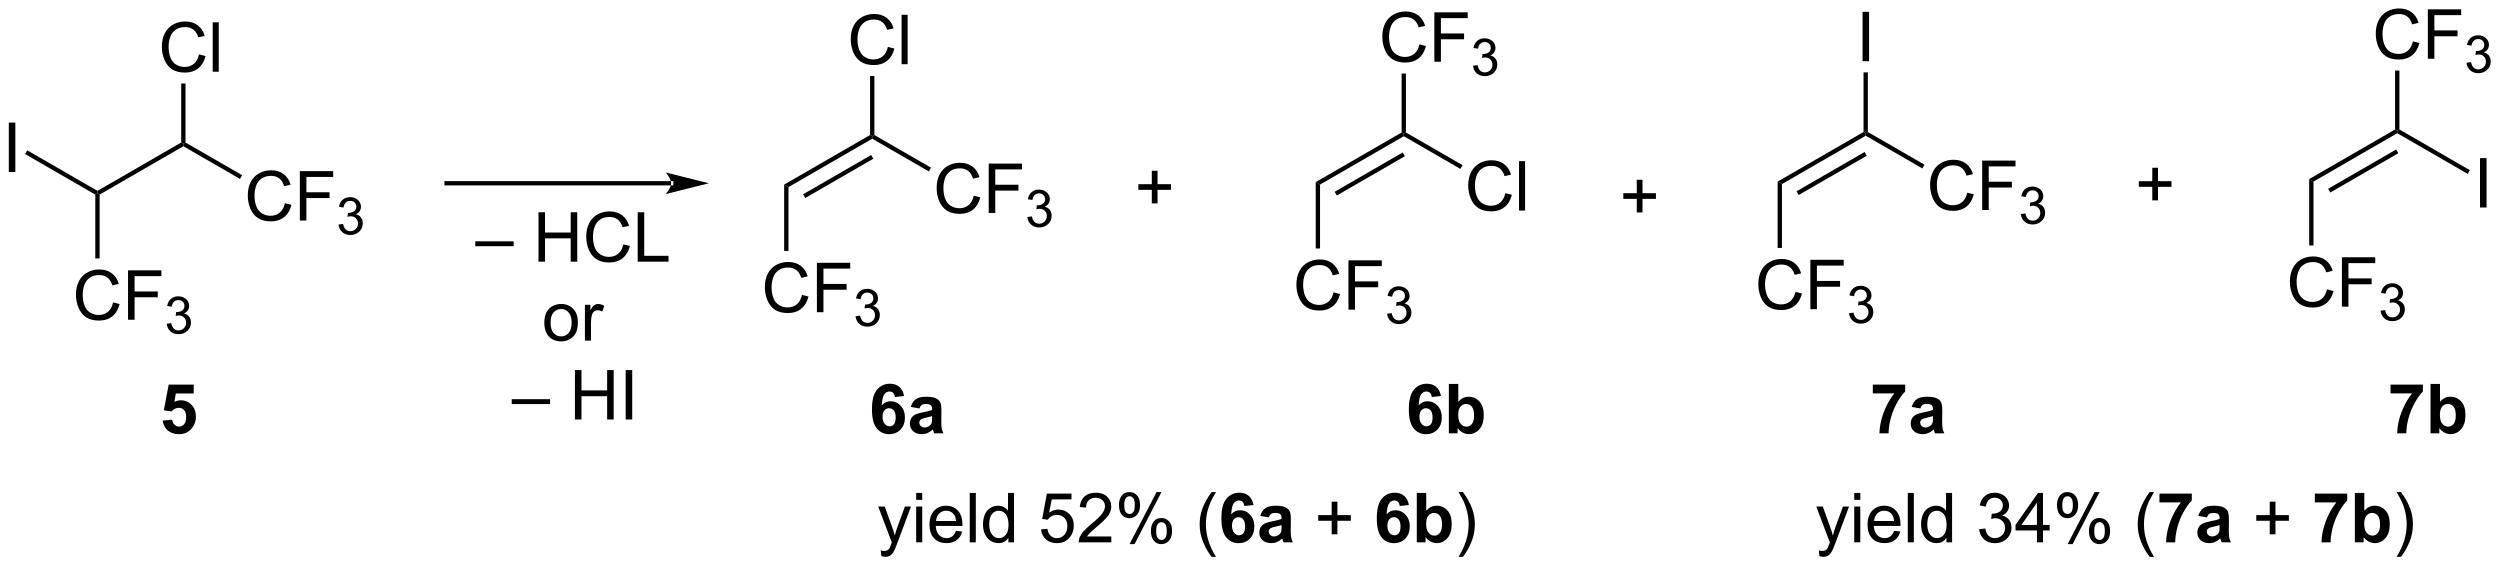 <?xml version="1.0" encoding="UTF-8"?>
<!DOCTYPE svg PUBLIC '-//W3C//DTD SVG 1.0//EN'
          'http://www.w3.org/TR/2001/REC-SVG-20010904/DTD/svg10.dtd'>
<svg stroke-dasharray="none" shape-rendering="auto" xmlns="http://www.w3.org/2000/svg" font-family="'Dialog'" text-rendering="auto" width="795" fill-opacity="1" color-interpolation="auto" color-rendering="auto" preserveAspectRatio="xMidYMid meet" font-size="12px" viewBox="0 0 795 180" fill="black" xmlns:xlink="http://www.w3.org/1999/xlink" stroke="black" image-rendering="auto" stroke-miterlimit="10" stroke-linecap="square" stroke-linejoin="miter" font-style="normal" stroke-width="1" height="180" stroke-dashoffset="0" font-weight="normal" stroke-opacity="1"
><!--Generated by the Batik Graphics2D SVG Generator--><defs id="genericDefs"
  /><g
  ><defs id="defs1"
    ><clipPath clipPathUnits="userSpaceOnUse" id="clipPath1"
      ><path d="M1.415 1.614 L299.426 1.614 L299.426 69.008 L1.415 69.008 L1.415 1.614 Z"
      /></clipPath
      ><clipPath clipPathUnits="userSpaceOnUse" id="clipPath2"
      ><path d="M125.42 321.137 L125.42 386.657 L415.146 386.657 L415.146 321.137 Z"
      /></clipPath
    ></defs
    ><g transform="scale(2.667,2.667) translate(-1.415,-1.614) matrix(1.029,0,0,1.029,-127.593,-328.707)"
    ><path d="M126.393 340.945 L126.393 335.218 L127.15 335.218 L127.15 340.945 L126.393 340.945 Z" stroke="none" clip-path="url(#clipPath2)"
    /></g
    ><g transform="matrix(2.743,0,0,2.743,-344.02,-880.857)"
    ><path d="M148.489 327.437 L149.247 327.627 Q149.01 328.562 148.391 329.054 Q147.771 329.544 146.877 329.544 Q145.951 329.544 145.37 329.166 Q144.792 328.788 144.487 328.075 Q144.185 327.359 144.185 326.538 Q144.185 325.643 144.526 324.978 Q144.87 324.312 145.5 323.966 Q146.13 323.619 146.888 323.619 Q147.747 323.619 148.333 324.057 Q148.919 324.494 149.151 325.288 L148.404 325.463 Q148.206 324.838 147.826 324.554 Q147.448 324.268 146.872 324.268 Q146.214 324.268 145.768 324.585 Q145.326 324.9 145.146 325.434 Q144.966 325.968 144.966 326.533 Q144.966 327.265 145.18 327.809 Q145.393 328.353 145.841 328.624 Q146.292 328.893 146.815 328.893 Q147.451 328.893 147.891 328.525 Q148.333 328.158 148.489 327.437 ZM150.077 329.445 L150.077 323.718 L150.78 323.718 L150.78 329.445 L150.077 329.445 Z" stroke="none" clip-path="url(#clipPath2)"
    /></g
    ><g transform="matrix(2.743,0,0,2.743,-344.02,-880.857)"
    ><path d="M138.53 356.187 L139.288 356.377 Q139.051 357.312 138.431 357.804 Q137.812 358.294 136.918 358.294 Q135.991 358.294 135.411 357.916 Q134.832 357.538 134.528 356.825 Q134.226 356.109 134.226 355.288 Q134.226 354.393 134.567 353.728 Q134.911 353.062 135.541 352.716 Q136.171 352.369 136.929 352.369 Q137.788 352.369 138.374 352.807 Q138.96 353.244 139.192 354.038 L138.444 354.213 Q138.246 353.588 137.866 353.304 Q137.489 353.018 136.913 353.018 Q136.254 353.018 135.809 353.335 Q135.366 353.65 135.187 354.184 Q135.007 354.718 135.007 355.283 Q135.007 356.015 135.22 356.559 Q135.434 357.103 135.882 357.374 Q136.332 357.643 136.856 357.643 Q137.491 357.643 137.931 357.275 Q138.374 356.908 138.53 356.187 ZM140.261 358.195 L140.261 352.468 L144.125 352.468 L144.125 353.143 L141.019 353.143 L141.019 354.916 L143.706 354.916 L143.706 355.593 L141.019 355.593 L141.019 358.195 L140.261 358.195 Z" stroke="none" clip-path="url(#clipPath2)"
    /></g
    ><g transform="matrix(2.743,0,0,2.743,-344.02,-880.857)"
    ><path d="M144.743 358.66 L145.27 358.59 Q145.362 359.039 145.579 359.236 Q145.798 359.433 146.112 359.433 Q146.483 359.433 146.739 359.176 Q146.997 358.918 146.997 358.537 Q146.997 358.174 146.759 357.939 Q146.522 357.703 146.155 357.703 Q146.007 357.703 145.784 357.762 L145.843 357.299 Q145.895 357.305 145.927 357.305 Q146.265 357.305 146.534 357.129 Q146.804 356.953 146.804 356.586 Q146.804 356.297 146.606 356.107 Q146.411 355.916 146.101 355.916 Q145.792 355.916 145.587 356.109 Q145.382 356.303 145.323 356.689 L144.796 356.596 Q144.893 356.064 145.235 355.773 Q145.579 355.482 146.089 355.482 Q146.44 355.482 146.735 355.633 Q147.032 355.783 147.189 356.045 Q147.345 356.305 147.345 356.597 Q147.345 356.877 147.194 357.105 Q147.046 357.334 146.753 357.469 Q147.134 357.556 147.345 357.834 Q147.556 358.109 147.556 358.525 Q147.556 359.088 147.145 359.48 Q146.735 359.871 146.108 359.871 Q145.544 359.871 145.169 359.535 Q144.796 359.197 144.743 358.66 Z" stroke="none" clip-path="url(#clipPath2)"
    /></g
    ><g transform="matrix(2.743,0,0,2.743,-344.02,-880.857)"
    ><path d="M158.449 344.687 L159.207 344.877 Q158.97 345.812 158.35 346.304 Q157.73 346.794 156.837 346.794 Q155.91 346.794 155.329 346.416 Q154.751 346.038 154.446 345.325 Q154.144 344.609 154.144 343.788 Q154.144 342.893 154.485 342.228 Q154.829 341.562 155.459 341.216 Q156.089 340.869 156.847 340.869 Q157.707 340.869 158.293 341.307 Q158.879 341.744 159.11 342.538 L158.363 342.713 Q158.165 342.088 157.785 341.804 Q157.407 341.518 156.832 341.518 Q156.173 341.518 155.727 341.835 Q155.285 342.15 155.105 342.684 Q154.925 343.218 154.925 343.783 Q154.925 344.515 155.139 345.059 Q155.352 345.603 155.8 345.874 Q156.251 346.143 156.774 346.143 Q157.41 346.143 157.85 345.775 Q158.293 345.408 158.449 344.687 ZM160.179 346.695 L160.179 340.968 L164.044 340.968 L164.044 341.643 L160.937 341.643 L160.937 343.416 L163.625 343.416 L163.625 344.093 L160.937 344.093 L160.937 346.695 L160.179 346.695 Z" stroke="none" clip-path="url(#clipPath2)"
    /></g
    ><g transform="matrix(2.743,0,0,2.743,-344.02,-880.857)"
    ><path d="M164.662 347.16 L165.189 347.09 Q165.281 347.539 165.498 347.736 Q165.716 347.933 166.031 347.933 Q166.402 347.933 166.658 347.676 Q166.916 347.418 166.916 347.037 Q166.916 346.674 166.677 346.439 Q166.441 346.203 166.074 346.203 Q165.925 346.203 165.703 346.262 L165.761 345.799 Q165.814 345.805 165.845 345.805 Q166.183 345.805 166.453 345.629 Q166.722 345.453 166.722 345.086 Q166.722 344.797 166.525 344.607 Q166.33 344.416 166.019 344.416 Q165.711 344.416 165.506 344.609 Q165.3 344.803 165.242 345.189 L164.714 345.096 Q164.812 344.564 165.154 344.273 Q165.498 343.982 166.007 343.982 Q166.359 343.982 166.654 344.133 Q166.951 344.283 167.107 344.545 Q167.263 344.805 167.263 345.097 Q167.263 345.377 167.113 345.605 Q166.964 345.834 166.672 345.969 Q167.052 346.056 167.263 346.334 Q167.474 346.609 167.474 347.025 Q167.474 347.588 167.064 347.98 Q166.654 348.371 166.027 348.371 Q165.463 348.371 165.088 348.035 Q164.714 347.697 164.662 347.16 Z" stroke="none" clip-path="url(#clipPath2)"
    /></g
    ><g transform="matrix(2.743,0,0,2.743,-344.02,-880.857)"
    ><path d="M228.351 326.566 L229.108 326.756 Q228.871 327.691 228.252 328.183 Q227.632 328.673 226.739 328.673 Q225.812 328.673 225.231 328.295 Q224.653 327.917 224.348 327.204 Q224.046 326.488 224.046 325.667 Q224.046 324.771 224.387 324.107 Q224.731 323.441 225.361 323.094 Q225.991 322.748 226.749 322.748 Q227.608 322.748 228.194 323.185 Q228.78 323.623 229.012 324.417 L228.265 324.592 Q228.067 323.967 227.687 323.683 Q227.309 323.396 226.733 323.396 Q226.075 323.396 225.629 323.714 Q225.187 324.029 225.007 324.563 Q224.827 325.097 224.827 325.662 Q224.827 326.394 225.041 326.938 Q225.254 327.482 225.702 327.753 Q226.153 328.021 226.676 328.021 Q227.312 328.021 227.752 327.654 Q228.194 327.287 228.351 326.566 ZM229.938 328.574 L229.938 322.847 L230.641 322.847 L230.641 328.574 L229.938 328.574 Z" stroke="none" clip-path="url(#clipPath2)"
    /></g
    ><g transform="matrix(2.743,0,0,2.743,-344.02,-880.857)"
    ><path d="M218.391 355.316 L219.149 355.506 Q218.912 356.441 218.292 356.933 Q217.673 357.423 216.779 357.423 Q215.852 357.423 215.272 357.045 Q214.694 356.667 214.389 355.954 Q214.087 355.238 214.087 354.417 Q214.087 353.521 214.428 352.857 Q214.772 352.191 215.402 351.844 Q216.032 351.498 216.79 351.498 Q217.649 351.498 218.235 351.935 Q218.821 352.373 219.053 353.167 L218.305 353.342 Q218.108 352.717 217.727 352.433 Q217.35 352.146 216.774 352.146 Q216.115 352.146 215.67 352.464 Q215.227 352.779 215.048 353.313 Q214.868 353.847 214.868 354.412 Q214.868 355.144 215.082 355.688 Q215.295 356.232 215.743 356.503 Q216.194 356.771 216.717 356.771 Q217.352 356.771 217.792 356.404 Q218.235 356.037 218.391 355.316 ZM220.122 357.324 L220.122 351.597 L223.987 351.597 L223.987 352.271 L220.88 352.271 L220.88 354.045 L223.567 354.045 L223.567 354.722 L220.88 354.722 L220.88 357.324 L220.122 357.324 Z" stroke="none" clip-path="url(#clipPath2)"
    /></g
    ><g transform="matrix(2.743,0,0,2.743,-344.02,-880.857)"
    ><path d="M224.604 357.789 L225.132 357.718 Q225.223 358.168 225.44 358.365 Q225.659 358.562 225.973 358.562 Q226.345 358.562 226.6 358.304 Q226.858 358.046 226.858 357.666 Q226.858 357.302 226.62 357.068 Q226.383 356.832 226.016 356.832 Q225.868 356.832 225.645 356.89 L225.704 356.427 Q225.757 356.433 225.788 356.433 Q226.126 356.433 226.395 356.257 Q226.665 356.082 226.665 355.714 Q226.665 355.425 226.468 355.236 Q226.272 355.045 225.962 355.045 Q225.653 355.045 225.448 355.238 Q225.243 355.431 225.184 355.818 L224.657 355.724 Q224.755 355.193 225.096 354.902 Q225.44 354.611 225.95 354.611 Q226.302 354.611 226.596 354.761 Q226.893 354.912 227.05 355.173 Q227.206 355.433 227.206 355.726 Q227.206 356.005 227.055 356.234 Q226.907 356.463 226.614 356.597 Q226.995 356.685 227.206 356.963 Q227.417 357.238 227.417 357.654 Q227.417 358.216 227.007 358.609 Q226.596 359 225.97 359 Q225.405 359 225.03 358.664 Q224.657 358.326 224.604 357.789 Z" stroke="none" clip-path="url(#clipPath2)"
    /></g
    ><g transform="matrix(2.743,0,0,2.743,-344.02,-880.857)"
    ><path d="M238.31 343.816 L239.068 344.006 Q238.831 344.941 238.211 345.433 Q237.591 345.923 236.698 345.923 Q235.771 345.923 235.19 345.545 Q234.612 345.167 234.307 344.454 Q234.005 343.738 234.005 342.917 Q234.005 342.021 234.346 341.357 Q234.69 340.691 235.32 340.344 Q235.951 339.998 236.708 339.998 Q237.568 339.998 238.154 340.435 Q238.74 340.873 238.971 341.667 L238.224 341.842 Q238.026 341.217 237.646 340.933 Q237.268 340.646 236.693 340.646 Q236.034 340.646 235.589 340.964 Q235.146 341.279 234.966 341.813 Q234.787 342.347 234.787 342.912 Q234.787 343.644 235 344.188 Q235.214 344.732 235.662 345.003 Q236.112 345.271 236.636 345.271 Q237.271 345.271 237.711 344.904 Q238.154 344.537 238.31 343.816 ZM240.041 345.824 L240.041 340.097 L243.905 340.097 L243.905 340.771 L240.798 340.771 L240.798 342.545 L243.486 342.545 L243.486 343.222 L240.798 343.222 L240.798 345.824 L240.041 345.824 Z" stroke="none" clip-path="url(#clipPath2)"
    /></g
    ><g transform="matrix(2.743,0,0,2.743,-344.02,-880.857)"
    ><path d="M244.523 346.289 L245.05 346.218 Q245.142 346.668 245.359 346.865 Q245.577 347.062 245.892 347.062 Q246.263 347.062 246.519 346.804 Q246.777 346.546 246.777 346.166 Q246.777 345.802 246.538 345.568 Q246.302 345.332 245.935 345.332 Q245.786 345.332 245.564 345.39 L245.623 344.927 Q245.675 344.933 245.707 344.933 Q246.044 344.933 246.314 344.757 Q246.583 344.582 246.583 344.214 Q246.583 343.925 246.386 343.736 Q246.191 343.545 245.88 343.545 Q245.572 343.545 245.367 343.738 Q245.161 343.931 245.103 344.318 L244.576 344.224 Q244.673 343.693 245.015 343.402 Q245.359 343.111 245.869 343.111 Q246.22 343.111 246.515 343.261 Q246.812 343.412 246.968 343.673 Q247.124 343.933 247.124 344.226 Q247.124 344.505 246.974 344.734 Q246.826 344.963 246.533 345.097 Q246.913 345.185 247.124 345.463 Q247.335 345.738 247.335 346.154 Q247.335 346.716 246.925 347.109 Q246.515 347.5 245.888 347.5 Q245.324 347.5 244.949 347.164 Q244.576 346.826 244.523 346.289 Z" stroke="none" clip-path="url(#clipPath2)"
    /></g
    ><g transform="matrix(2.743,0,0,2.743,-344.02,-880.857)"
    ><path d="M289.974 326.275 L290.732 326.465 Q290.495 327.4 289.875 327.892 Q289.256 328.382 288.362 328.382 Q287.435 328.382 286.855 328.005 Q286.276 327.627 285.972 326.913 Q285.67 326.197 285.67 325.377 Q285.67 324.481 286.011 323.817 Q286.355 323.15 286.985 322.804 Q287.615 322.458 288.373 322.458 Q289.232 322.458 289.818 322.895 Q290.404 323.333 290.636 324.127 L289.888 324.301 Q289.69 323.676 289.31 323.392 Q288.933 323.106 288.357 323.106 Q287.698 323.106 287.253 323.424 Q286.81 323.739 286.631 324.273 Q286.451 324.807 286.451 325.372 Q286.451 326.103 286.664 326.648 Q286.878 327.192 287.326 327.463 Q287.776 327.731 288.3 327.731 Q288.935 327.731 289.375 327.364 Q289.818 326.997 289.974 326.275 ZM291.705 328.283 L291.705 322.557 L295.569 322.557 L295.569 323.231 L292.463 323.231 L292.463 325.005 L295.15 325.005 L295.15 325.682 L292.463 325.682 L292.463 328.283 L291.705 328.283 Z" stroke="none" clip-path="url(#clipPath2)"
    /></g
    ><g transform="matrix(2.743,0,0,2.743,-344.02,-880.857)"
    ><path d="M296.187 328.748 L296.715 328.678 Q296.806 329.127 297.023 329.325 Q297.242 329.522 297.556 329.522 Q297.928 329.522 298.183 329.264 Q298.441 329.006 298.441 328.625 Q298.441 328.262 298.203 328.028 Q297.967 327.791 297.599 327.791 Q297.451 327.791 297.228 327.85 L297.287 327.387 Q297.34 327.393 297.371 327.393 Q297.709 327.393 297.978 327.217 Q298.248 327.041 298.248 326.674 Q298.248 326.385 298.05 326.196 Q297.855 326.004 297.545 326.004 Q297.236 326.004 297.031 326.197 Q296.826 326.391 296.767 326.778 L296.24 326.684 Q296.338 326.153 296.679 325.862 Q297.023 325.571 297.533 325.571 Q297.885 325.571 298.179 325.721 Q298.476 325.871 298.633 326.133 Q298.789 326.393 298.789 326.686 Q298.789 326.965 298.638 327.194 Q298.49 327.422 298.197 327.557 Q298.578 327.645 298.789 327.922 Q299 328.197 299 328.614 Q299 329.176 298.59 329.569 Q298.179 329.959 297.553 329.959 Q296.988 329.959 296.613 329.623 Q296.24 329.285 296.187 328.748 Z" stroke="none" clip-path="url(#clipPath2)"
    /></g
    ><g transform="matrix(2.743,0,0,2.743,-344.02,-880.857)"
    ><path d="M280.015 355.025 L280.773 355.215 Q280.536 356.15 279.916 356.642 Q279.296 357.132 278.403 357.132 Q277.476 357.132 276.895 356.755 Q276.317 356.377 276.012 355.663 Q275.71 354.947 275.71 354.127 Q275.71 353.231 276.052 352.567 Q276.395 351.9 277.026 351.554 Q277.656 351.208 278.414 351.208 Q279.273 351.208 279.859 351.645 Q280.445 352.083 280.677 352.877 L279.929 353.051 Q279.731 352.426 279.351 352.142 Q278.974 351.856 278.398 351.856 Q277.739 351.856 277.294 352.174 Q276.851 352.489 276.671 353.023 Q276.492 353.557 276.492 354.122 Q276.492 354.853 276.705 355.398 Q276.919 355.942 277.367 356.213 Q277.817 356.481 278.341 356.481 Q278.976 356.481 279.416 356.114 Q279.859 355.747 280.015 355.025 ZM281.746 357.033 L281.746 351.307 L285.61 351.307 L285.61 351.981 L282.503 351.981 L282.503 353.755 L285.191 353.755 L285.191 354.432 L282.503 354.432 L282.503 357.033 L281.746 357.033 Z" stroke="none" clip-path="url(#clipPath2)"
    /></g
    ><g transform="matrix(2.743,0,0,2.743,-344.02,-880.857)"
    ><path d="M286.228 357.498 L286.755 357.428 Q286.847 357.877 287.064 358.075 Q287.283 358.272 287.597 358.272 Q287.968 358.272 288.224 358.014 Q288.482 357.756 288.482 357.375 Q288.482 357.012 288.244 356.778 Q288.007 356.541 287.64 356.541 Q287.492 356.541 287.269 356.6 L287.328 356.137 Q287.38 356.143 287.412 356.143 Q287.75 356.143 288.019 355.967 Q288.289 355.791 288.289 355.424 Q288.289 355.135 288.091 354.946 Q287.896 354.754 287.586 354.754 Q287.277 354.754 287.072 354.947 Q286.867 355.141 286.808 355.528 L286.281 355.434 Q286.378 354.903 286.72 354.612 Q287.064 354.321 287.574 354.321 Q287.925 354.321 288.22 354.471 Q288.517 354.621 288.673 354.883 Q288.83 355.143 288.83 355.436 Q288.83 355.715 288.679 355.944 Q288.531 356.172 288.238 356.307 Q288.619 356.395 288.83 356.672 Q289.041 356.947 289.041 357.364 Q289.041 357.926 288.63 358.319 Q288.22 358.709 287.593 358.709 Q287.029 358.709 286.654 358.373 Q286.281 358.035 286.228 357.498 Z" stroke="none" clip-path="url(#clipPath2)"
    /></g
    ><g transform="matrix(2.743,0,0,2.743,-344.02,-880.857)"
    ><path d="M299.934 343.525 L300.692 343.715 Q300.455 344.65 299.835 345.142 Q299.215 345.632 298.322 345.632 Q297.395 345.632 296.814 345.255 Q296.236 344.877 295.931 344.163 Q295.629 343.447 295.629 342.627 Q295.629 341.731 295.97 341.067 Q296.314 340.4 296.944 340.054 Q297.574 339.708 298.332 339.708 Q299.192 339.708 299.777 340.145 Q300.363 340.583 300.595 341.377 L299.848 341.551 Q299.65 340.926 299.27 340.642 Q298.892 340.356 298.317 340.356 Q297.658 340.356 297.212 340.674 Q296.77 340.989 296.59 341.523 Q296.41 342.057 296.41 342.622 Q296.41 343.353 296.624 343.898 Q296.837 344.442 297.285 344.713 Q297.736 344.981 298.259 344.981 Q298.895 344.981 299.335 344.614 Q299.777 344.247 299.934 343.525 ZM301.521 345.533 L301.521 339.807 L302.224 339.807 L302.224 345.533 L301.521 345.533 Z" stroke="none" clip-path="url(#clipPath2)"
    /></g
    ><g transform="matrix(2.743,0,0,2.743,-344.02,-880.857)"
    ><path d="M258.948 344.709 L258.948 343.138 L257.388 343.138 L257.388 342.482 L258.948 342.482 L258.948 340.925 L259.612 340.925 L259.612 342.482 L261.17 342.482 L261.17 343.138 L259.612 343.138 L259.612 344.709 L258.948 344.709 Z" stroke="none" clip-path="url(#clipPath2)"
    /></g
    ><g transform="matrix(2.743,0,0,2.743,-344.02,-880.857)"
    ><path d="M144.278 369.891 L145.372 369.779 Q145.419 370.149 145.648 370.368 Q145.88 370.584 146.179 370.584 Q146.523 370.584 146.76 370.305 Q147 370.024 147 369.462 Q147 368.936 146.763 368.673 Q146.528 368.407 146.148 368.407 Q145.677 368.407 145.302 368.826 L144.411 368.696 L144.974 365.717 L147.875 365.717 L147.875 366.743 L145.804 366.743 L145.632 367.717 Q146 367.532 146.382 367.532 Q147.114 367.532 147.622 368.063 Q148.13 368.594 148.13 369.443 Q148.13 370.149 147.718 370.704 Q147.161 371.464 146.169 371.464 Q145.375 371.464 144.875 371.037 Q144.375 370.61 144.278 369.891 ZM230.224 367.04 L229.161 367.157 Q229.122 366.829 228.958 366.673 Q228.794 366.516 228.531 366.516 Q228.185 366.516 227.942 366.829 Q227.703 367.141 227.64 368.131 Q228.052 367.647 228.661 367.647 Q229.349 367.647 229.838 368.17 Q230.328 368.693 230.328 369.522 Q230.328 370.399 229.812 370.933 Q229.297 371.464 228.489 371.464 Q227.622 371.464 227.062 370.79 Q226.505 370.115 226.505 368.579 Q226.505 367.006 227.086 366.311 Q227.669 365.615 228.599 365.615 Q229.25 365.615 229.677 365.98 Q230.106 366.344 230.224 367.04 ZM227.734 369.436 Q227.734 369.969 227.979 370.261 Q228.226 370.553 228.544 370.553 Q228.849 370.553 229.052 370.316 Q229.255 370.076 229.255 369.532 Q229.255 368.975 229.036 368.714 Q228.817 368.454 228.489 368.454 Q228.172 368.454 227.953 368.704 Q227.734 368.951 227.734 369.436 ZM232.009 368.483 L231.011 368.303 Q231.181 367.701 231.589 367.412 Q232.001 367.123 232.808 367.123 Q233.543 367.123 233.902 367.298 Q234.261 367.469 234.407 367.738 Q234.556 368.006 234.556 368.719 L234.543 370.001 Q234.543 370.548 234.595 370.808 Q234.649 371.068 234.793 371.365 L233.707 371.365 Q233.665 371.256 233.602 371.04 Q233.574 370.943 233.563 370.912 Q233.282 371.186 232.962 371.324 Q232.642 371.459 232.277 371.459 Q231.636 371.459 231.267 371.113 Q230.899 370.764 230.899 370.233 Q230.899 369.881 231.066 369.605 Q231.235 369.329 231.537 369.183 Q231.839 369.037 232.41 368.928 Q233.181 368.782 233.477 368.657 L233.477 368.548 Q233.477 368.233 233.321 368.097 Q233.165 367.962 232.73 367.962 Q232.438 367.962 232.274 368.079 Q232.11 368.193 232.009 368.483 ZM233.477 369.373 Q233.267 369.443 232.808 369.543 Q232.352 369.639 232.212 369.733 Q231.996 369.884 231.996 370.118 Q231.996 370.35 232.168 370.519 Q232.339 370.686 232.605 370.686 Q232.902 370.686 233.173 370.49 Q233.371 370.342 233.433 370.126 Q233.477 369.985 233.477 369.592 L233.477 369.373 ZM292.466 367.04 L291.403 367.157 Q291.364 366.829 291.2 366.673 Q291.036 366.516 290.773 366.516 Q290.427 366.516 290.185 366.829 Q289.945 367.141 289.882 368.131 Q290.294 367.647 290.903 367.647 Q291.591 367.647 292.08 368.17 Q292.57 368.693 292.57 369.522 Q292.57 370.399 292.054 370.933 Q291.539 371.464 290.731 371.464 Q289.864 371.464 289.304 370.79 Q288.747 370.115 288.747 368.579 Q288.747 367.006 289.328 366.311 Q289.911 365.615 290.841 365.615 Q291.492 365.615 291.919 365.98 Q292.349 366.344 292.466 367.04 ZM289.976 369.436 Q289.976 369.969 290.221 370.261 Q290.468 370.553 290.786 370.553 Q291.091 370.553 291.294 370.316 Q291.497 370.076 291.497 369.532 Q291.497 368.975 291.278 368.714 Q291.06 368.454 290.731 368.454 Q290.414 368.454 290.195 368.704 Q289.976 368.951 289.976 369.436 ZM293.384 371.365 L293.384 365.639 L294.48 365.639 L294.48 367.701 Q294.988 367.123 295.683 367.123 Q296.441 367.123 296.936 367.673 Q297.433 368.219 297.433 369.248 Q297.433 370.311 296.928 370.886 Q296.423 371.459 295.699 371.459 Q295.345 371.459 294.998 371.282 Q294.652 371.102 294.402 370.756 L294.402 371.365 L293.384 371.365 ZM294.472 369.201 Q294.472 369.844 294.675 370.154 Q294.962 370.592 295.433 370.592 Q295.798 370.592 296.053 370.282 Q296.308 369.969 296.308 369.303 Q296.308 368.592 296.05 368.277 Q295.793 367.962 295.392 367.962 Q294.996 367.962 294.733 368.269 Q294.472 368.576 294.472 369.201 ZM342.536 366.735 L342.536 365.717 L346.289 365.717 L346.289 366.514 Q345.825 366.969 345.343 367.826 Q344.864 368.68 344.612 369.644 Q344.359 370.608 344.364 371.365 L343.304 371.365 Q343.333 370.178 343.794 368.943 Q344.257 367.709 345.031 366.735 L342.536 366.735 ZM348.04 368.483 L347.043 368.303 Q347.212 367.701 347.621 367.412 Q348.032 367.123 348.839 367.123 Q349.574 367.123 349.933 367.298 Q350.293 367.469 350.438 367.738 Q350.587 368.006 350.587 368.719 L350.574 370.001 Q350.574 370.548 350.626 370.808 Q350.681 371.068 350.824 371.365 L349.738 371.365 Q349.696 371.256 349.634 371.04 Q349.605 370.943 349.595 370.912 Q349.313 371.186 348.993 371.324 Q348.673 371.459 348.308 371.459 Q347.668 371.459 347.298 371.113 Q346.931 370.764 346.931 370.233 Q346.931 369.881 347.097 369.605 Q347.267 369.329 347.569 369.183 Q347.871 369.037 348.441 368.928 Q349.212 368.782 349.509 368.657 L349.509 368.548 Q349.509 368.233 349.353 368.097 Q349.196 367.962 348.761 367.962 Q348.47 367.962 348.306 368.079 Q348.142 368.193 348.04 368.483 ZM349.509 369.373 Q349.298 369.443 348.839 369.543 Q348.384 369.639 348.243 369.733 Q348.027 369.884 348.027 370.118 Q348.027 370.35 348.199 370.519 Q348.371 370.686 348.636 370.686 Q348.933 370.686 349.204 370.49 Q349.402 370.342 349.464 370.126 Q349.509 369.985 349.509 369.592 L349.509 369.373 ZM402.556 366.735 L402.556 365.717 L406.308 365.717 L406.308 366.514 Q405.845 366.969 405.363 367.826 Q404.884 368.68 404.631 369.644 Q404.378 370.608 404.384 371.365 L403.324 371.365 Q403.353 370.178 403.813 368.943 Q404.277 367.709 405.05 366.735 L402.556 366.735 ZM407.192 371.365 L407.192 365.639 L408.289 365.639 L408.289 367.701 Q408.796 367.123 409.492 367.123 Q410.25 367.123 410.744 367.673 Q411.242 368.219 411.242 369.248 Q411.242 370.311 410.737 370.886 Q410.231 371.459 409.507 371.459 Q409.153 371.459 408.807 371.282 Q408.461 371.102 408.211 370.756 L408.211 371.365 L407.192 371.365 ZM408.281 369.201 Q408.281 369.844 408.484 370.154 Q408.771 370.592 409.242 370.592 Q409.606 370.592 409.862 370.282 Q410.117 369.969 410.117 369.303 Q410.117 368.592 409.859 368.277 Q409.601 367.962 409.2 367.962 Q408.804 367.962 408.541 368.269 Q408.281 368.576 408.281 369.201 Z" stroke="none" clip-path="url(#clipPath2)"
    /></g
    ><g transform="matrix(2.743,0,0,2.743,-344.02,-880.857)"
    ><path d="M315.171 345.754 L315.171 344.184 L313.611 344.184 L313.611 343.527 L315.171 343.527 L315.171 341.97 L315.835 341.97 L315.835 343.527 L317.392 343.527 L317.392 344.184 L315.835 344.184 L315.835 345.754 L315.171 345.754 Z" stroke="none" clip-path="url(#clipPath2)"
    /></g
    ><g transform="matrix(2.743,0,0,2.743,-344.02,-880.857)"
    ><path d="M341.346 328.225 L341.346 322.498 L342.104 322.498 L342.104 328.225 L341.346 328.225 Z" stroke="none" clip-path="url(#clipPath2)"
    /></g
    ><g transform="matrix(2.743,0,0,2.743,-344.02,-880.857)"
    ><path d="M333.566 354.967 L334.323 355.157 Q334.087 356.092 333.467 356.584 Q332.847 357.074 331.954 357.074 Q331.027 357.074 330.446 356.696 Q329.868 356.319 329.563 355.605 Q329.261 354.889 329.261 354.069 Q329.261 353.173 329.602 352.509 Q329.946 351.842 330.576 351.496 Q331.206 351.149 331.964 351.149 Q332.823 351.149 333.409 351.587 Q333.995 352.024 334.227 352.819 L333.48 352.993 Q333.282 352.368 332.902 352.084 Q332.524 351.798 331.948 351.798 Q331.29 351.798 330.844 352.116 Q330.402 352.431 330.222 352.965 Q330.042 353.498 330.042 354.063 Q330.042 354.795 330.256 355.34 Q330.469 355.884 330.917 356.155 Q331.368 356.423 331.891 356.423 Q332.527 356.423 332.967 356.056 Q333.409 355.688 333.566 354.967 ZM335.296 356.975 L335.296 351.248 L339.161 351.248 L339.161 351.923 L336.054 351.923 L336.054 353.696 L338.741 353.696 L338.741 354.373 L336.054 354.373 L336.054 356.975 L335.296 356.975 Z" stroke="none" clip-path="url(#clipPath2)"
    /></g
    ><g transform="matrix(2.743,0,0,2.743,-344.02,-880.857)"
    ><path d="M339.779 357.44 L340.306 357.37 Q340.398 357.819 340.615 358.016 Q340.833 358.214 341.148 358.214 Q341.519 358.214 341.775 357.956 Q342.033 357.698 342.033 357.317 Q342.033 356.954 341.794 356.719 Q341.558 356.483 341.191 356.483 Q341.042 356.483 340.82 356.542 L340.878 356.079 Q340.931 356.085 340.962 356.085 Q341.3 356.085 341.57 355.909 Q341.839 355.733 341.839 355.366 Q341.839 355.077 341.642 354.887 Q341.447 354.696 341.136 354.696 Q340.827 354.696 340.622 354.889 Q340.417 355.083 340.359 355.469 L339.831 355.376 Q339.929 354.844 340.271 354.553 Q340.615 354.262 341.124 354.262 Q341.476 354.262 341.771 354.413 Q342.068 354.563 342.224 354.825 Q342.38 355.085 342.38 355.378 Q342.38 355.657 342.23 355.886 Q342.081 356.114 341.788 356.249 Q342.169 356.337 342.38 356.614 Q342.591 356.889 342.591 357.305 Q342.591 357.868 342.181 358.261 Q341.771 358.651 341.144 358.651 Q340.579 358.651 340.204 358.315 Q339.831 357.977 339.779 357.44 Z" stroke="none" clip-path="url(#clipPath2)"
    /></g
    ><g transform="matrix(2.743,0,0,2.743,-344.02,-880.857)"
    ><path d="M353.484 343.467 L354.242 343.657 Q354.005 344.592 353.385 345.084 Q352.765 345.574 351.872 345.574 Q350.945 345.574 350.364 345.196 Q349.786 344.819 349.482 344.105 Q349.18 343.389 349.18 342.569 Q349.18 341.673 349.521 341.009 Q349.864 340.342 350.495 339.996 Q351.125 339.649 351.883 339.649 Q352.742 339.649 353.328 340.087 Q353.914 340.524 354.146 341.319 L353.398 341.493 Q353.2 340.868 352.82 340.584 Q352.443 340.298 351.867 340.298 Q351.208 340.298 350.763 340.616 Q350.32 340.931 350.14 341.465 Q349.961 341.998 349.961 342.563 Q349.961 343.295 350.174 343.84 Q350.388 344.384 350.836 344.655 Q351.286 344.923 351.81 344.923 Q352.445 344.923 352.885 344.556 Q353.328 344.188 353.484 343.467 ZM355.215 345.475 L355.215 339.748 L359.079 339.748 L359.079 340.423 L355.973 340.423 L355.973 342.196 L358.66 342.196 L358.66 342.873 L355.973 342.873 L355.973 345.475 L355.215 345.475 Z" stroke="none" clip-path="url(#clipPath2)"
    /></g
    ><g transform="matrix(2.743,0,0,2.743,-344.02,-880.857)"
    ><path d="M359.697 345.94 L360.224 345.87 Q360.316 346.319 360.533 346.516 Q360.752 346.714 361.066 346.714 Q361.437 346.714 361.693 346.456 Q361.951 346.198 361.951 345.817 Q361.951 345.454 361.713 345.219 Q361.476 344.983 361.109 344.983 Q360.961 344.983 360.738 345.042 L360.797 344.579 Q360.849 344.585 360.881 344.585 Q361.219 344.585 361.488 344.409 Q361.758 344.233 361.758 343.866 Q361.758 343.577 361.56 343.387 Q361.365 343.196 361.055 343.196 Q360.746 343.196 360.541 343.389 Q360.336 343.583 360.277 343.969 L359.75 343.876 Q359.847 343.344 360.189 343.053 Q360.533 342.762 361.043 342.762 Q361.394 342.762 361.689 342.913 Q361.986 343.063 362.142 343.325 Q362.299 343.585 362.299 343.878 Q362.299 344.157 362.148 344.386 Q362 344.614 361.707 344.749 Q362.088 344.837 362.299 345.114 Q362.51 345.389 362.51 345.805 Q362.51 346.368 362.099 346.761 Q361.689 347.151 361.062 347.151 Q360.498 347.151 360.123 346.815 Q359.75 346.477 359.697 345.94 Z" stroke="none" clip-path="url(#clipPath2)"
    /></g
    ><g transform="matrix(2.743,0,0,2.743,-344.02,-880.857)"
    ><path d="M405.149 325.927 L405.906 326.117 Q405.67 327.052 405.05 327.544 Q404.43 328.034 403.537 328.034 Q402.61 328.034 402.029 327.656 Q401.451 327.278 401.146 326.565 Q400.844 325.849 400.844 325.028 Q400.844 324.132 401.185 323.468 Q401.529 322.802 402.159 322.455 Q402.789 322.109 403.547 322.109 Q404.406 322.109 404.992 322.547 Q405.578 322.984 405.81 323.778 L405.063 323.953 Q404.865 323.328 404.485 323.044 Q404.107 322.757 403.531 322.757 Q402.873 322.757 402.427 323.075 Q401.985 323.39 401.805 323.924 Q401.625 324.458 401.625 325.023 Q401.625 325.755 401.839 326.299 Q402.052 326.843 402.5 327.114 Q402.951 327.382 403.474 327.382 Q404.11 327.382 404.55 327.015 Q404.992 326.648 405.149 325.927 ZM406.879 327.935 L406.879 322.208 L410.744 322.208 L410.744 322.882 L407.637 322.882 L407.637 324.656 L410.324 324.656 L410.324 325.333 L407.637 325.333 L407.637 327.935 L406.879 327.935 Z" stroke="none" clip-path="url(#clipPath2)"
    /></g
    ><g transform="matrix(2.743,0,0,2.743,-344.02,-880.857)"
    ><path d="M411.361 328.4 L411.889 328.329 Q411.981 328.779 412.197 328.976 Q412.416 329.173 412.731 329.173 Q413.102 329.173 413.358 328.916 Q413.615 328.658 413.615 328.277 Q413.615 327.913 413.377 327.679 Q413.141 327.443 412.774 327.443 Q412.625 327.443 412.403 327.501 L412.461 327.038 Q412.514 327.044 412.545 327.044 Q412.883 327.044 413.153 326.869 Q413.422 326.693 413.422 326.326 Q413.422 326.037 413.225 325.847 Q413.029 325.656 412.719 325.656 Q412.41 325.656 412.205 325.849 Q412 326.042 411.942 326.429 L411.414 326.335 Q411.512 325.804 411.854 325.513 Q412.197 325.222 412.707 325.222 Q413.059 325.222 413.354 325.373 Q413.651 325.523 413.807 325.785 Q413.963 326.044 413.963 326.337 Q413.963 326.617 413.813 326.845 Q413.664 327.074 413.371 327.208 Q413.752 327.296 413.963 327.574 Q414.174 327.849 414.174 328.265 Q414.174 328.828 413.764 329.22 Q413.354 329.611 412.727 329.611 Q412.162 329.611 411.787 329.275 Q411.414 328.937 411.361 328.4 Z" stroke="none" clip-path="url(#clipPath2)"
    /></g
    ><g transform="matrix(2.743,0,0,2.743,-344.02,-880.857)"
    ><path d="M395.189 354.677 L395.947 354.867 Q395.71 355.802 395.09 356.294 Q394.471 356.784 393.577 356.784 Q392.65 356.784 392.07 356.406 Q391.491 356.028 391.187 355.315 Q390.885 354.599 390.885 353.778 Q390.885 352.882 391.226 352.218 Q391.57 351.552 392.2 351.205 Q392.83 350.859 393.588 350.859 Q394.447 350.859 395.033 351.297 Q395.619 351.734 395.851 352.528 L395.103 352.703 Q394.906 352.078 394.525 351.794 Q394.148 351.507 393.572 351.507 Q392.913 351.507 392.468 351.825 Q392.025 352.14 391.846 352.674 Q391.666 353.208 391.666 353.773 Q391.666 354.505 391.879 355.049 Q392.093 355.593 392.541 355.864 Q392.991 356.132 393.515 356.132 Q394.15 356.132 394.59 355.765 Q395.033 355.398 395.189 354.677 ZM396.92 356.685 L396.92 350.958 L400.784 350.958 L400.784 351.632 L397.678 351.632 L397.678 353.406 L400.365 353.406 L400.365 354.083 L397.678 354.083 L397.678 356.685 L396.92 356.685 Z" stroke="none" clip-path="url(#clipPath2)"
    /></g
    ><g transform="matrix(2.743,0,0,2.743,-344.02,-880.857)"
    ><path d="M401.402 357.15 L401.93 357.079 Q402.021 357.529 402.238 357.726 Q402.457 357.923 402.771 357.923 Q403.142 357.923 403.398 357.666 Q403.656 357.408 403.656 357.027 Q403.656 356.663 403.418 356.429 Q403.182 356.193 402.814 356.193 Q402.666 356.193 402.443 356.251 L402.502 355.788 Q402.555 355.794 402.586 355.794 Q402.924 355.794 403.193 355.619 Q403.463 355.443 403.463 355.076 Q403.463 354.787 403.265 354.597 Q403.07 354.406 402.76 354.406 Q402.451 354.406 402.246 354.599 Q402.041 354.792 401.982 355.179 L401.455 355.085 Q401.553 354.554 401.894 354.263 Q402.238 353.972 402.748 353.972 Q403.099 353.972 403.394 354.123 Q403.691 354.273 403.848 354.535 Q404.004 354.794 404.004 355.087 Q404.004 355.367 403.853 355.595 Q403.705 355.824 403.412 355.958 Q403.793 356.046 404.004 356.324 Q404.215 356.599 404.215 357.015 Q404.215 357.578 403.805 357.97 Q403.394 358.361 402.767 358.361 Q402.203 358.361 401.828 358.025 Q401.455 357.687 401.402 357.15 Z" stroke="none" clip-path="url(#clipPath2)"
    /></g
    ><g transform="matrix(2.743,0,0,2.743,-344.02,-880.857)"
    ><path d="M412.93 345.185 L412.93 339.458 L413.687 339.458 L413.687 345.185 L412.93 345.185 Z" stroke="none" clip-path="url(#clipPath2)"
    /></g
    ><g transform="matrix(2.743,0,0,2.743,-344.02,-880.857)"
    ><path d="M374.936 344.36 L374.936 342.79 L373.376 342.79 L373.376 342.134 L374.936 342.134 L374.936 340.576 L375.6 340.576 L375.6 342.134 L377.157 342.134 L377.157 342.79 L375.6 342.79 L375.6 344.36 L374.936 344.36 Z" stroke="none" clip-path="url(#clipPath2)"
    /></g
    ><g transform="matrix(2.743,0,0,2.743,-344.02,-880.857)"
    ><path d="M136.966 343.689 L136.716 343.545 L136.716 343.256 L146.425 337.65 L146.675 337.795 L146.675 338.083 Z" stroke="none" clip-path="url(#clipPath2)"
    /></g
    ><g transform="matrix(2.743,0,0,2.743,-344.02,-880.857)"
    ><path d="M136.716 343.256 L136.716 343.545 L136.466 343.689 L128.32 338.986 L128.57 338.553 Z" stroke="none" clip-path="url(#clipPath2)"
    /></g
    ><g transform="matrix(2.743,0,0,2.743,-344.02,-880.857)"
    ><path d="M146.925 337.65 L146.675 337.795 L146.425 337.65 L146.425 330.812 L146.925 330.812 Z" stroke="none" clip-path="url(#clipPath2)"
    /></g
    ><g transform="matrix(2.743,0,0,2.743,-344.02,-880.857)"
    ><path d="M136.466 343.689 L136.716 343.545 L136.966 343.689 L136.966 351.094 L136.466 351.094 Z" stroke="none" clip-path="url(#clipPath2)"
    /></g
    ><g transform="matrix(2.743,0,0,2.743,-344.02,-880.857)"
    ><path d="M146.675 338.083 L146.675 337.795 L146.925 337.65 L153.491 341.441 L153.241 341.874 Z" stroke="none" clip-path="url(#clipPath2)"
    /></g
    ><g transform="matrix(2.743,0,0,2.743,-344.02,-880.857)"
    ><path d="M216.827 342.818 L216.327 342.529 L226.286 336.779 L226.536 336.923 L226.536 337.212 ZM218.772 344.085 L226.661 339.53 L226.411 339.097 L218.522 343.652 Z" stroke="none" clip-path="url(#clipPath2)"
    /></g
    ><g transform="matrix(2.743,0,0,2.743,-344.02,-880.857)"
    ><path d="M226.786 336.779 L226.536 336.923 L226.286 336.779 L226.286 329.941 L226.786 329.941 Z" stroke="none" clip-path="url(#clipPath2)"
    /></g
    ><g transform="matrix(2.743,0,0,2.743,-344.02,-880.857)"
    ><path d="M216.327 342.529 L216.827 342.818 L216.827 350.223 L216.327 350.223 Z" stroke="none" clip-path="url(#clipPath2)"
    /></g
    ><g transform="matrix(2.743,0,0,2.743,-344.02,-880.857)"
    ><path d="M226.536 337.212 L226.536 336.923 L226.786 336.779 L233.352 340.57 L233.102 341.003 Z" stroke="none" clip-path="url(#clipPath2)"
    /></g
    ><g transform="matrix(2.743,0,0,2.743,-344.02,-880.857)"
    ><path d="M278.451 342.527 L277.951 342.239 L287.91 336.489 L288.16 336.633 L288.16 336.922 ZM280.396 343.795 L288.285 339.24 L288.035 338.807 L280.146 343.362 Z" stroke="none" clip-path="url(#clipPath2)"
    /></g
    ><g transform="matrix(2.743,0,0,2.743,-344.02,-880.857)"
    ><path d="M288.41 336.489 L288.16 336.633 L287.91 336.489 L287.91 329.651 L288.41 329.651 Z" stroke="none" clip-path="url(#clipPath2)"
    /></g
    ><g transform="matrix(2.743,0,0,2.743,-344.02,-880.857)"
    ><path d="M277.951 342.239 L278.451 342.527 L278.451 349.932 L277.951 349.932 Z" stroke="none" clip-path="url(#clipPath2)"
    /></g
    ><g transform="matrix(2.743,0,0,2.743,-344.02,-880.857)"
    ><path d="M288.16 336.922 L288.16 336.633 L288.41 336.489 L294.976 340.28 L294.726 340.713 Z" stroke="none" clip-path="url(#clipPath2)"
    /></g
    ><g transform="matrix(2.743,0,0,2.743,-344.02,-880.857)"
    ><path d="M332.001 342.469 L331.501 342.181 L341.46 336.431 L341.71 336.575 L341.71 336.864 ZM333.946 343.737 L341.835 339.182 L341.585 338.749 L333.696 343.304 Z" stroke="none" clip-path="url(#clipPath2)"
    /></g
    ><g transform="matrix(2.743,0,0,2.743,-344.02,-880.857)"
    ><path d="M341.96 336.431 L341.71 336.575 L341.46 336.431 L341.46 329.525 L341.96 329.525 Z" stroke="none" clip-path="url(#clipPath2)"
    /></g
    ><g transform="matrix(2.743,0,0,2.743,-344.02,-880.857)"
    ><path d="M331.501 342.181 L332.001 342.469 L332.001 349.874 L331.501 349.874 Z" stroke="none" clip-path="url(#clipPath2)"
    /></g
    ><g transform="matrix(2.743,0,0,2.743,-344.02,-880.857)"
    ><path d="M341.71 336.864 L341.71 336.575 L341.96 336.431 L348.527 340.222 L348.277 340.655 Z" stroke="none" clip-path="url(#clipPath2)"
    /></g
    ><g transform="matrix(2.743,0,0,2.743,-344.02,-880.857)"
    ><path d="M393.625 342.179 L393.125 341.89 L403.084 336.14 L403.334 336.285 L403.334 336.573 ZM395.57 343.446 L403.459 338.891 L403.209 338.458 L395.32 343.013 Z" stroke="none" clip-path="url(#clipPath2)"
    /></g
    ><g transform="matrix(2.743,0,0,2.743,-344.02,-880.857)"
    ><path d="M403.584 336.14 L403.334 336.285 L403.084 336.14 L403.084 329.302 L403.584 329.302 Z" stroke="none" clip-path="url(#clipPath2)"
    /></g
    ><g transform="matrix(2.743,0,0,2.743,-344.02,-880.857)"
    ><path d="M393.125 341.89 L393.625 342.179 L393.625 349.584 L393.125 349.584 Z" stroke="none" clip-path="url(#clipPath2)"
    /></g
    ><g transform="matrix(2.743,0,0,2.743,-344.02,-880.857)"
    ><path d="M403.334 336.573 L403.334 336.285 L403.584 336.14 L411.757 340.859 L411.507 341.292 Z" stroke="none" clip-path="url(#clipPath2)"
    /></g
    ><g transform="matrix(2.743,0,0,2.743,-344.02,-880.857)"
    ><path d="M180.517 349.673 L180.517 349.106 L184.968 349.106 L184.968 349.673 L180.517 349.673 ZM187.845 351.462 L187.845 345.736 L188.603 345.736 L188.603 348.087 L191.58 348.087 L191.58 345.736 L192.338 345.736 L192.338 351.462 L191.58 351.462 L191.58 348.762 L188.603 348.762 L188.603 351.462 L187.845 351.462 ZM197.685 349.454 L198.443 349.645 Q198.206 350.579 197.586 351.072 Q196.967 351.561 196.073 351.561 Q195.146 351.561 194.566 351.184 Q193.987 350.806 193.683 350.092 Q193.381 349.376 193.381 348.556 Q193.381 347.66 193.722 346.996 Q194.066 346.329 194.696 345.983 Q195.326 345.637 196.084 345.637 Q196.943 345.637 197.529 346.074 Q198.115 346.512 198.347 347.306 L197.599 347.481 Q197.401 346.856 197.021 346.572 Q196.644 346.285 196.068 346.285 Q195.409 346.285 194.964 346.603 Q194.521 346.918 194.342 347.452 Q194.162 347.986 194.162 348.551 Q194.162 349.283 194.375 349.827 Q194.589 350.371 195.037 350.642 Q195.487 350.91 196.011 350.91 Q196.646 350.91 197.086 350.543 Q197.529 350.176 197.685 349.454 ZM199.345 351.462 L199.345 345.736 L200.103 345.736 L200.103 350.785 L202.924 350.785 L202.924 351.462 L199.345 351.462 Z" stroke="none" clip-path="url(#clipPath2)"
    /></g
    ><g transform="matrix(2.743,0,0,2.743,-344.02,-880.857)"
    ><path d="M188.523 358.537 Q188.523 357.386 189.164 356.831 Q189.7 356.37 190.469 356.37 Q191.325 356.37 191.867 356.93 Q192.411 357.49 192.411 358.479 Q192.411 359.279 192.169 359.74 Q191.929 360.198 191.471 360.454 Q191.013 360.706 190.469 360.706 Q189.599 360.706 189.06 360.149 Q188.523 359.589 188.523 358.537 ZM189.247 358.537 Q189.247 359.334 189.594 359.732 Q189.942 360.128 190.469 360.128 Q190.992 360.128 191.338 359.729 Q191.687 359.331 191.687 358.513 Q191.687 357.745 191.338 357.349 Q190.989 356.951 190.469 356.951 Q189.942 356.951 189.594 357.347 Q189.247 357.74 189.247 358.537 ZM193.228 360.612 L193.228 356.464 L193.861 356.464 L193.861 357.091 Q194.103 356.651 194.306 356.511 Q194.512 356.37 194.759 356.37 Q195.113 356.37 195.48 356.597 L195.238 357.248 Q194.98 357.097 194.722 357.097 Q194.493 357.097 194.308 357.235 Q194.126 357.373 194.048 357.62 Q193.931 357.995 193.931 358.44 L193.931 360.612 L193.228 360.612 Z" stroke="none" clip-path="url(#clipPath2)"
    /></g
    ><g transform="matrix(2.743,0,0,2.743,-344.02,-880.857)"
    ><path d="M184.742 367.973 L184.742 367.406 L189.192 367.406 L189.192 367.973 L184.742 367.973 ZM192.07 369.762 L192.07 364.036 L192.828 364.036 L192.828 366.387 L195.804 366.387 L195.804 364.036 L196.562 364.036 L196.562 369.762 L195.804 369.762 L195.804 367.062 L192.828 367.062 L192.828 369.762 L192.07 369.762 ZM197.954 369.762 L197.954 364.036 L198.712 364.036 L198.712 369.762 L197.954 369.762 Z" stroke="none" clip-path="url(#clipPath2)"
    /></g
    ><g transform="matrix(2.743,0,0,2.743,-344.02,-880.857)"
    ><path d="M203.225 342.625 L203.225 342.625 L177.188 342.625 L176.938 342.625 L176.938 342.125 L177.188 342.125 L203.225 342.125 L203.475 342.125 L203.475 342.625 ZM207.6 342.375 L202.6 341.125 C202.6 341.125 203.225 341.828 203.225 342.375 C203.225 342.922 202.6 343.625 202.6 343.625 Z" stroke="none" clip-path="url(#clipPath2)"
    /></g
    ><g transform="matrix(2.743,0,0,2.743,-344.02,-880.857)"
    ><path d="M227.597 385.599 L227.519 384.938 Q227.748 385 227.92 385 Q228.155 385 228.295 384.922 Q228.436 384.844 228.527 384.703 Q228.592 384.599 228.741 384.18 Q228.762 384.122 228.803 384.008 L227.23 379.852 L227.988 379.852 L228.85 382.253 Q229.019 382.711 229.152 383.214 Q229.272 382.729 229.441 382.268 L230.327 379.852 L231.03 379.852 L229.452 384.07 Q229.199 384.755 229.058 385.013 Q228.871 385.359 228.629 385.521 Q228.387 385.685 228.05 385.685 Q227.847 385.685 227.597 385.599 ZM231.631 379.081 L231.631 378.273 L232.334 378.273 L232.334 379.081 L231.631 379.081 ZM231.631 384 L231.631 379.852 L232.334 379.852 L232.334 384 L231.631 384 ZM236.244 382.664 L236.971 382.753 Q236.799 383.391 236.333 383.742 Q235.869 384.094 235.148 384.094 Q234.237 384.094 233.703 383.534 Q233.172 382.971 233.172 381.961 Q233.172 380.914 233.711 380.336 Q234.25 379.758 235.109 379.758 Q235.94 379.758 236.466 380.325 Q236.994 380.891 236.994 381.917 Q236.994 381.979 236.992 382.104 L233.898 382.104 Q233.937 382.789 234.284 383.154 Q234.633 383.516 235.151 383.516 Q235.539 383.516 235.812 383.312 Q236.086 383.109 236.244 382.664 ZM233.937 381.526 L236.252 381.526 Q236.206 381.003 235.987 380.742 Q235.651 380.336 235.117 380.336 Q234.633 380.336 234.302 380.661 Q233.971 380.984 233.937 381.526 ZM237.84 384 L237.84 378.273 L238.543 378.273 L238.543 384 L237.84 384 ZM242.323 384 L242.323 383.477 Q241.929 384.094 241.164 384.094 Q240.666 384.094 240.25 383.82 Q239.836 383.547 239.607 383.057 Q239.377 382.565 239.377 381.93 Q239.377 381.307 239.583 380.802 Q239.791 380.297 240.206 380.029 Q240.619 379.758 241.133 379.758 Q241.508 379.758 241.799 379.917 Q242.094 380.073 242.276 380.328 L242.276 378.273 L242.976 378.273 L242.976 384 L242.323 384 ZM240.101 381.93 Q240.101 382.727 240.437 383.122 Q240.773 383.516 241.229 383.516 Q241.69 383.516 242.013 383.138 Q242.336 382.76 242.336 381.987 Q242.336 381.135 242.008 380.737 Q241.679 380.339 241.198 380.339 Q240.729 380.339 240.414 380.721 Q240.101 381.104 240.101 381.93 ZM246.109 382.5 L246.846 382.438 Q246.929 382.977 247.226 383.247 Q247.526 383.518 247.948 383.518 Q248.456 383.518 248.807 383.135 Q249.159 382.753 249.159 382.12 Q249.159 381.518 248.82 381.172 Q248.484 380.823 247.937 380.823 Q247.596 380.823 247.323 380.979 Q247.049 381.133 246.893 381.378 L246.234 381.292 L246.789 378.352 L249.635 378.352 L249.635 379.023 L247.351 379.023 L247.041 380.562 Q247.557 380.203 248.125 380.203 Q248.875 380.203 249.39 380.724 Q249.906 381.242 249.906 382.057 Q249.906 382.836 249.453 383.401 Q248.901 384.099 247.948 384.099 Q247.166 384.099 246.672 383.661 Q246.179 383.221 246.109 382.5 ZM254.254 383.323 L254.254 384 L250.467 384 Q250.459 383.745 250.55 383.51 Q250.694 383.125 251.012 382.75 Q251.332 382.375 251.933 381.883 Q252.866 381.117 253.194 380.669 Q253.522 380.221 253.522 379.823 Q253.522 379.406 253.222 379.12 Q252.925 378.831 252.444 378.831 Q251.936 378.831 251.631 379.135 Q251.327 379.44 251.324 379.979 L250.6 379.906 Q250.675 379.096 251.16 378.675 Q251.644 378.25 252.459 378.25 Q253.285 378.25 253.764 378.708 Q254.246 379.164 254.246 379.839 Q254.246 380.182 254.105 380.516 Q253.965 380.846 253.637 381.214 Q253.311 381.581 252.553 382.221 Q251.92 382.753 251.741 382.943 Q251.561 383.133 251.444 383.323 L254.254 383.323 ZM255.14 379.648 Q255.14 379.034 255.448 378.604 Q255.758 378.175 256.344 378.175 Q256.883 378.175 257.234 378.56 Q257.588 378.945 257.588 379.69 Q257.588 380.417 257.231 380.81 Q256.875 381.203 256.351 381.203 Q255.831 381.203 255.484 380.818 Q255.14 380.43 255.14 379.648 ZM256.362 378.659 Q256.101 378.659 255.927 378.885 Q255.752 379.112 255.752 379.719 Q255.752 380.268 255.927 380.495 Q256.104 380.719 256.362 380.719 Q256.627 380.719 256.802 380.492 Q256.976 380.266 256.976 379.664 Q256.976 379.109 256.799 378.885 Q256.625 378.659 256.362 378.659 ZM256.367 384.211 L259.5 378.175 L260.07 378.175 L256.948 384.211 L256.367 384.211 ZM258.844 382.656 Q258.844 382.039 259.151 381.612 Q259.461 381.182 260.049 381.182 Q260.588 381.182 260.942 381.568 Q261.297 381.953 261.297 382.698 Q261.297 383.425 260.937 383.818 Q260.58 384.211 260.054 384.211 Q259.534 384.211 259.187 383.823 Q258.844 383.432 258.844 382.656 ZM260.07 381.667 Q259.804 381.667 259.63 381.893 Q259.455 382.12 259.455 382.727 Q259.455 383.273 259.63 383.5 Q259.807 383.727 260.065 383.727 Q260.336 383.727 260.508 383.5 Q260.682 383.273 260.682 382.672 Q260.682 382.117 260.505 381.893 Q260.33 381.667 260.07 381.667 ZM265.883 385.685 Q265.299 384.95 264.896 383.966 Q264.495 382.979 264.495 381.925 Q264.495 380.995 264.797 380.143 Q265.148 379.156 265.883 378.175 L266.385 378.175 Q265.914 378.987 265.76 379.336 Q265.523 379.875 265.385 380.461 Q265.219 381.19 265.219 381.93 Q265.219 383.807 266.385 385.685 L265.883 385.685 Z" stroke="none" clip-path="url(#clipPath2)"
    /></g
    ><g transform="matrix(2.743,0,0,2.743,-344.02,-880.857)"
    ><path d="M270.734 379.675 L269.672 379.792 Q269.632 379.464 269.469 379.307 Q269.304 379.151 269.041 379.151 Q268.695 379.151 268.453 379.464 Q268.213 379.776 268.151 380.766 Q268.562 380.281 269.172 380.281 Q269.859 380.281 270.349 380.805 Q270.838 381.328 270.838 382.156 Q270.838 383.034 270.323 383.568 Q269.807 384.099 269 384.099 Q268.132 384.099 267.573 383.425 Q267.015 382.75 267.015 381.214 Q267.015 379.641 267.596 378.945 Q268.179 378.25 269.109 378.25 Q269.76 378.25 270.187 378.615 Q270.617 378.979 270.734 379.675 ZM268.245 382.07 Q268.245 382.604 268.489 382.896 Q268.737 383.188 269.054 383.188 Q269.359 383.188 269.562 382.95 Q269.765 382.711 269.765 382.167 Q269.765 381.609 269.547 381.349 Q269.328 381.089 269 381.089 Q268.682 381.089 268.463 381.339 Q268.245 381.586 268.245 382.07 ZM272.519 381.117 L271.522 380.938 Q271.691 380.336 272.1 380.047 Q272.511 379.758 273.319 379.758 Q274.053 379.758 274.413 379.932 Q274.772 380.104 274.918 380.372 Q275.066 380.641 275.066 381.354 L275.053 382.635 Q275.053 383.182 275.105 383.443 Q275.16 383.703 275.303 384 L274.217 384 Q274.175 383.891 274.113 383.675 Q274.084 383.578 274.074 383.547 Q273.793 383.82 273.472 383.958 Q273.152 384.094 272.788 384.094 Q272.147 384.094 271.777 383.747 Q271.41 383.398 271.41 382.867 Q271.41 382.516 271.577 382.24 Q271.746 381.964 272.048 381.818 Q272.35 381.672 272.92 381.562 Q273.691 381.417 273.988 381.292 L273.988 381.182 Q273.988 380.867 273.832 380.732 Q273.675 380.596 273.241 380.596 Q272.949 380.596 272.785 380.714 Q272.621 380.828 272.519 381.117 ZM273.988 382.008 Q273.777 382.078 273.319 382.177 Q272.863 382.273 272.722 382.367 Q272.506 382.518 272.506 382.753 Q272.506 382.984 272.678 383.154 Q272.85 383.32 273.116 383.32 Q273.413 383.32 273.683 383.125 Q273.881 382.977 273.944 382.76 Q273.988 382.62 273.988 382.227 L273.988 382.008 Z" stroke="none" clip-path="url(#clipPath2)"
    /></g
    ><g transform="matrix(2.743,0,0,2.743,-344.02,-880.857)"
    ><path d="M279.8 383.073 L279.8 381.503 L278.241 381.503 L278.241 380.846 L279.8 380.846 L279.8 379.289 L280.465 379.289 L280.465 380.846 L282.022 380.846 L282.022 381.503 L280.465 381.503 L280.465 383.073 L279.8 383.073 Z" stroke="none" clip-path="url(#clipPath2)"
    /></g
    ><g transform="matrix(2.743,0,0,2.743,-344.02,-880.857)"
    ><path d="M288.75 379.675 L287.687 379.792 Q287.648 379.464 287.484 379.307 Q287.32 379.151 287.057 379.151 Q286.711 379.151 286.468 379.464 Q286.229 379.776 286.166 380.766 Q286.578 380.281 287.187 380.281 Q287.875 380.281 288.364 380.805 Q288.854 381.328 288.854 382.156 Q288.854 383.034 288.338 383.568 Q287.823 384.099 287.015 384.099 Q286.148 384.099 285.588 383.425 Q285.031 382.75 285.031 381.214 Q285.031 379.641 285.612 378.945 Q286.195 378.25 287.125 378.25 Q287.776 378.25 288.203 378.615 Q288.632 378.979 288.75 379.675 ZM286.26 382.07 Q286.26 382.604 286.505 382.896 Q286.752 383.188 287.07 383.188 Q287.375 383.188 287.578 382.95 Q287.781 382.711 287.781 382.167 Q287.781 381.609 287.562 381.349 Q287.343 381.089 287.015 381.089 Q286.698 381.089 286.479 381.339 Q286.26 381.586 286.26 382.07 ZM289.668 384 L289.668 378.273 L290.764 378.273 L290.764 380.336 Q291.272 379.758 291.967 379.758 Q292.725 379.758 293.22 380.307 Q293.717 380.854 293.717 381.883 Q293.717 382.945 293.212 383.521 Q292.707 384.094 291.983 384.094 Q291.629 384.094 291.282 383.917 Q290.936 383.737 290.686 383.391 L290.686 384 L289.668 384 ZM290.756 381.836 Q290.756 382.479 290.959 382.789 Q291.246 383.227 291.717 383.227 Q292.082 383.227 292.337 382.917 Q292.592 382.604 292.592 381.938 Q292.592 381.227 292.334 380.911 Q292.077 380.596 291.675 380.596 Q291.28 380.596 291.017 380.904 Q290.756 381.211 290.756 381.836 Z" stroke="none" clip-path="url(#clipPath2)"
    /></g
    ><g transform="matrix(2.743,0,0,2.743,-344.02,-880.857)"
    ><path d="M295.015 385.685 L294.51 385.685 Q295.679 383.807 295.679 381.93 Q295.679 381.195 295.51 380.471 Q295.377 379.885 295.14 379.346 Q294.987 378.995 294.51 378.175 L295.015 378.175 Q295.75 379.156 296.101 380.143 Q296.401 380.995 296.401 381.925 Q296.401 382.979 295.997 383.966 Q295.594 384.95 295.015 385.685 Z" stroke="none" clip-path="url(#clipPath2)"
    /></g
    ><g transform="matrix(2.743,0,0,2.743,-344.02,-880.857)"
    ><path d="M336.347 385.599 L336.269 384.938 Q336.498 385 336.67 385 Q336.905 385 337.045 384.922 Q337.186 384.844 337.277 384.703 Q337.342 384.599 337.491 384.18 Q337.512 384.122 337.553 384.008 L335.98 379.852 L336.738 379.852 L337.6 382.253 Q337.769 382.711 337.902 383.214 Q338.022 382.729 338.191 382.268 L339.077 379.852 L339.78 379.852 L338.202 384.07 Q337.949 384.755 337.808 385.013 Q337.621 385.359 337.379 385.521 Q337.137 385.685 336.8 385.685 Q336.597 385.685 336.347 385.599 ZM340.381 379.081 L340.381 378.273 L341.084 378.273 L341.084 379.081 L340.381 379.081 ZM340.381 384 L340.381 379.852 L341.084 379.852 L341.084 384 L340.381 384 ZM344.995 382.664 L345.721 382.753 Q345.549 383.391 345.083 383.742 Q344.62 384.094 343.898 384.094 Q342.987 384.094 342.453 383.534 Q341.922 382.971 341.922 381.961 Q341.922 380.914 342.461 380.336 Q343 379.758 343.859 379.758 Q344.69 379.758 345.216 380.325 Q345.745 380.891 345.745 381.917 Q345.745 381.979 345.742 382.104 L342.648 382.104 Q342.687 382.789 343.034 383.154 Q343.383 383.516 343.901 383.516 Q344.289 383.516 344.562 383.312 Q344.836 383.109 344.995 382.664 ZM342.687 381.526 L345.002 381.526 Q344.955 381.003 344.737 380.742 Q344.401 380.336 343.867 380.336 Q343.383 380.336 343.052 380.661 Q342.721 380.984 342.687 381.526 ZM346.59 384 L346.59 378.273 L347.293 378.273 L347.293 384 L346.59 384 ZM351.073 384 L351.073 383.477 Q350.679 384.094 349.914 384.094 Q349.416 384.094 349 383.82 Q348.586 383.547 348.356 383.057 Q348.127 382.565 348.127 381.93 Q348.127 381.307 348.333 380.802 Q348.541 380.297 348.955 380.029 Q349.37 379.758 349.883 379.758 Q350.258 379.758 350.549 379.917 Q350.844 380.073 351.026 380.328 L351.026 378.273 L351.726 378.273 L351.726 384 L351.073 384 ZM348.851 381.93 Q348.851 382.727 349.187 383.122 Q349.523 383.516 349.979 383.516 Q350.44 383.516 350.763 383.138 Q351.086 382.76 351.086 381.987 Q351.086 381.135 350.758 380.737 Q350.429 380.339 349.948 380.339 Q349.479 380.339 349.164 380.721 Q348.851 381.104 348.851 381.93 ZM354.862 382.487 L355.565 382.393 Q355.687 382.992 355.976 383.255 Q356.268 383.518 356.687 383.518 Q357.182 383.518 357.523 383.175 Q357.867 382.831 357.867 382.323 Q357.867 381.839 357.549 381.526 Q357.234 381.211 356.745 381.211 Q356.547 381.211 356.25 381.289 L356.328 380.672 Q356.398 380.68 356.44 380.68 Q356.89 380.68 357.25 380.445 Q357.609 380.211 357.609 379.721 Q357.609 379.336 357.346 379.083 Q357.086 378.828 356.672 378.828 Q356.26 378.828 355.987 379.086 Q355.713 379.344 355.635 379.859 L354.932 379.734 Q355.062 379.026 355.518 378.638 Q355.976 378.25 356.656 378.25 Q357.125 378.25 357.518 378.45 Q357.914 378.651 358.122 379 Q358.33 379.346 358.33 379.737 Q358.33 380.109 358.13 380.414 Q357.932 380.719 357.541 380.898 Q358.049 381.016 358.33 381.385 Q358.612 381.753 358.612 382.307 Q358.612 383.057 358.065 383.581 Q357.518 384.102 356.682 384.102 Q355.929 384.102 355.429 383.654 Q354.932 383.203 354.862 382.487 ZM361.561 384 L361.561 382.628 L359.077 382.628 L359.077 381.984 L361.691 378.273 L362.264 378.273 L362.264 381.984 L363.038 381.984 L363.038 382.628 L362.264 382.628 L362.264 384 L361.561 384 ZM361.561 381.984 L361.561 379.401 L359.769 381.984 L361.561 381.984 ZM363.89 379.648 Q363.89 379.034 364.198 378.604 Q364.508 378.175 365.094 378.175 Q365.633 378.175 365.984 378.56 Q366.338 378.945 366.338 379.69 Q366.338 380.417 365.981 380.81 Q365.625 381.203 365.101 381.203 Q364.58 381.203 364.234 380.818 Q363.89 380.43 363.89 379.648 ZM365.112 378.659 Q364.851 378.659 364.677 378.885 Q364.502 379.112 364.502 379.719 Q364.502 380.268 364.677 380.495 Q364.854 380.719 365.112 380.719 Q365.377 380.719 365.552 380.492 Q365.726 380.266 365.726 379.664 Q365.726 379.109 365.549 378.885 Q365.375 378.659 365.112 378.659 ZM365.117 384.211 L368.25 378.175 L368.82 378.175 L365.698 384.211 L365.117 384.211 ZM367.594 382.656 Q367.594 382.039 367.901 381.612 Q368.211 381.182 368.799 381.182 Q369.338 381.182 369.692 381.568 Q370.047 381.953 370.047 382.698 Q370.047 383.425 369.687 383.818 Q369.33 384.211 368.804 384.211 Q368.284 384.211 367.937 383.823 Q367.594 383.432 367.594 382.656 ZM368.82 381.667 Q368.554 381.667 368.38 381.893 Q368.205 382.12 368.205 382.727 Q368.205 383.273 368.38 383.5 Q368.557 383.727 368.815 383.727 Q369.086 383.727 369.258 383.5 Q369.432 383.273 369.432 382.672 Q369.432 382.117 369.255 381.893 Q369.08 381.667 368.82 381.667 ZM374.633 385.685 Q374.049 384.95 373.646 383.966 Q373.245 382.979 373.245 381.925 Q373.245 380.995 373.547 380.143 Q373.898 379.156 374.633 378.175 L375.135 378.175 Q374.664 378.987 374.51 379.336 Q374.273 379.875 374.135 380.461 Q373.969 381.19 373.969 381.93 Q373.969 383.807 375.135 385.685 L374.633 385.685 Z" stroke="none" clip-path="url(#clipPath2)"
    /></g
    ><g transform="matrix(2.743,0,0,2.743,-344.02,-880.857)"
    ><path d="M375.765 379.37 L375.765 378.352 L379.518 378.352 L379.518 379.148 Q379.054 379.604 378.573 380.461 Q378.094 381.315 377.841 382.279 Q377.588 383.242 377.594 384 L376.534 384 Q376.562 382.812 377.023 381.578 Q377.487 380.344 378.26 379.37 L375.765 379.37 ZM381.269 381.117 L380.272 380.938 Q380.441 380.336 380.85 380.047 Q381.261 379.758 382.069 379.758 Q382.803 379.758 383.163 379.932 Q383.522 380.104 383.668 380.372 Q383.816 380.641 383.816 381.354 L383.803 382.635 Q383.803 383.182 383.855 383.443 Q383.91 383.703 384.053 384 L382.967 384 Q382.925 383.891 382.863 383.675 Q382.834 383.578 382.824 383.547 Q382.543 383.82 382.222 383.958 Q381.902 384.094 381.538 384.094 Q380.897 384.094 380.527 383.747 Q380.16 383.398 380.16 382.867 Q380.16 382.516 380.327 382.24 Q380.496 381.964 380.798 381.818 Q381.1 381.672 381.67 381.562 Q382.441 381.417 382.738 381.292 L382.738 381.182 Q382.738 380.867 382.582 380.732 Q382.425 380.596 381.991 380.596 Q381.699 380.596 381.535 380.714 Q381.371 380.828 381.269 381.117 ZM382.738 382.008 Q382.527 382.078 382.069 382.177 Q381.613 382.273 381.472 382.367 Q381.256 382.518 381.256 382.753 Q381.256 382.984 381.428 383.154 Q381.6 383.32 381.866 383.32 Q382.163 383.32 382.433 383.125 Q382.631 382.977 382.694 382.76 Q382.738 382.62 382.738 382.227 L382.738 382.008 Z" stroke="none" clip-path="url(#clipPath2)"
    /></g
    ><g transform="matrix(2.743,0,0,2.743,-344.02,-880.857)"
    ><path d="M388.55 383.073 L388.55 381.503 L386.991 381.503 L386.991 380.846 L388.55 380.846 L388.55 379.289 L389.215 379.289 L389.215 380.846 L390.772 380.846 L390.772 381.503 L389.215 381.503 L389.215 383.073 L388.55 383.073 Z" stroke="none" clip-path="url(#clipPath2)"
    /></g
    ><g transform="matrix(2.743,0,0,2.743,-344.02,-880.857)"
    ><path d="M393.781 379.37 L393.781 378.352 L397.534 378.352 L397.534 379.148 Q397.07 379.604 396.588 380.461 Q396.109 381.315 395.856 382.279 Q395.604 383.242 395.609 384 L394.549 384 Q394.578 382.812 395.039 381.578 Q395.502 380.344 396.276 379.37 L393.781 379.37 ZM398.418 384 L398.418 378.273 L399.514 378.273 L399.514 380.336 Q400.022 379.758 400.717 379.758 Q401.475 379.758 401.97 380.307 Q402.467 380.854 402.467 381.883 Q402.467 382.945 401.962 383.521 Q401.457 384.094 400.733 384.094 Q400.379 384.094 400.032 383.917 Q399.686 383.737 399.436 383.391 L399.436 384 L398.418 384 ZM399.506 381.836 Q399.506 382.479 399.709 382.789 Q399.996 383.227 400.467 383.227 Q400.832 383.227 401.087 382.917 Q401.342 382.604 401.342 381.938 Q401.342 381.227 401.084 380.911 Q400.827 380.596 400.425 380.596 Q400.03 380.596 399.767 380.904 Q399.506 381.211 399.506 381.836 Z" stroke="none" clip-path="url(#clipPath2)"
    /></g
    ><g transform="matrix(2.743,0,0,2.743,-344.02,-880.857)"
    ><path d="M403.765 385.685 L403.26 385.685 Q404.429 383.807 404.429 381.93 Q404.429 381.195 404.26 380.471 Q404.127 379.885 403.89 379.346 Q403.737 378.995 403.26 378.175 L403.765 378.175 Q404.5 379.156 404.851 380.143 Q405.151 380.995 405.151 381.925 Q405.151 382.979 404.747 383.966 Q404.344 384.95 403.765 385.685 Z" stroke="none" clip-path="url(#clipPath2)"
    /></g
  ></g
></svg
>
